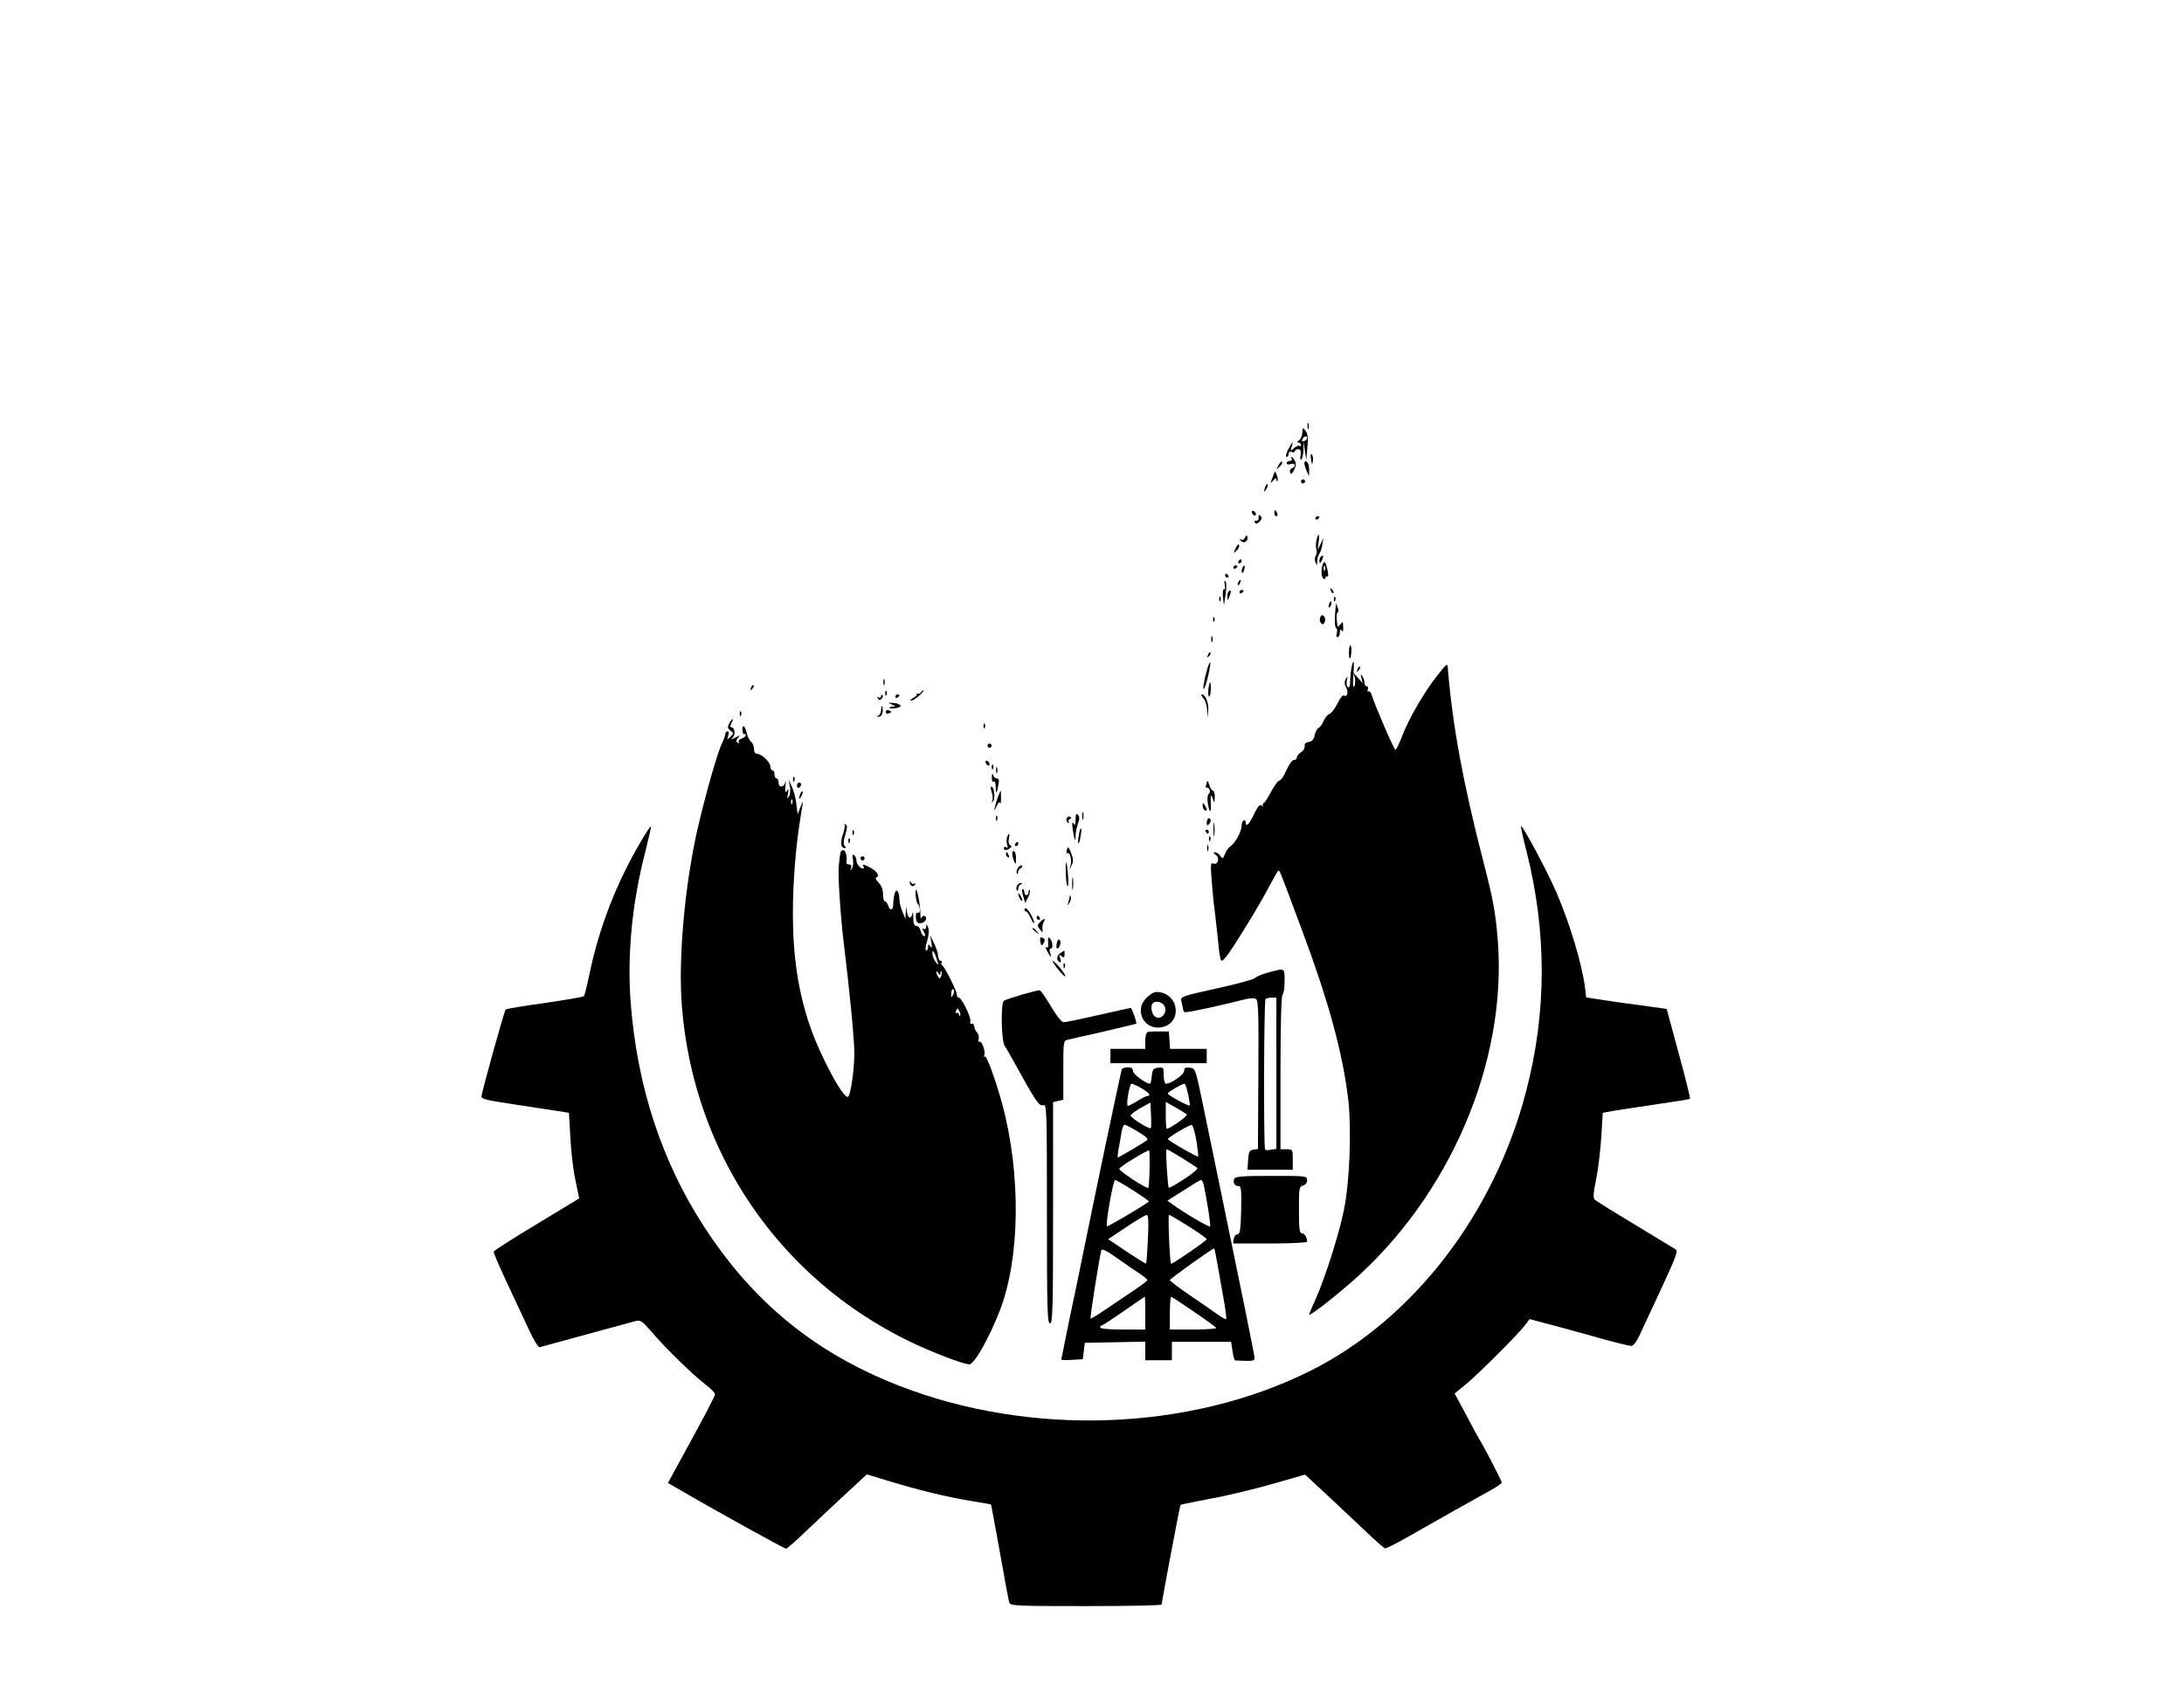 <?xml version="1.0" encoding="UTF-8" standalone="no"?> <svg xmlns="http://www.w3.org/2000/svg" version="1.0" width="1066pt" height="826pt" viewBox="0 0 1066 826" preserveAspectRatio="xMidYMid meet"><g transform="translate(0,826) scale(0.1,-0.1)" fill="#000000" stroke="none"><path d="M6382 6180 c0 -14 2 -19 5 -12 2 6 2 18 0 25 -3 6 -5 1 -5 -13z"></path><path d="M6359 6170 c0 -3 -2 -16 -3 -28 -2 -13 -9 -28 -17 -33 -10 -6 -10 -9 -1 -9 6 0 12 -5 12 -12 0 -6 -3 -8 -7 -5 -3 4 -15 -1 -26 -10 -19 -17 -19 -17 -12 7 9 31 3 25 -19 -17 -9 -19 -12 -33 -6 -33 5 0 10 7 10 15 0 9 6 12 15 9 8 -4 15 -2 15 3 0 5 7 10 16 10 12 0 15 -8 12 -28 -3 -15 -1 -26 4 -23 4 3 9 24 10 47 l1 42 6 -45 7 -45 5 60 c5 43 2 66 -7 80 -8 11 -14 17 -15 15z m21 -49 c0 -5 -7 -11 -14 -14 -10 -4 -13 -1 -9 9 6 15 23 19 23 5z"></path><path d="M6399 6018 c4 -28 6 -29 9 -9 2 13 0 27 -5 32 -6 6 -7 -3 -4 -23z"></path><path d="M6305 6020 c3 -5 -1 -10 -9 -10 -9 0 -16 -5 -16 -11 0 -6 9 -8 20 -4 23 7 28 -13 6 -21 -8 -3 -12 -12 -9 -20 4 -11 9 -8 19 11 10 19 11 32 4 46 -6 10 -13 19 -16 19 -3 0 -2 -4 1 -10z"></path><path d="M6240 5988 c-12 -22 -12 -22 6 -6 10 10 15 20 12 24 -4 3 -12 -5 -18 -18z"></path><path d="M6367 6003 c-2 -5 2 -21 9 -38 l13 -30 1 32 c0 30 -14 52 -23 36z"></path><path d="M6217 5944 c-4 -10 -10 -26 -13 -34 -3 -8 2 -7 10 4 11 13 16 15 16 6 0 -7 2 -11 5 -8 3 3 2 16 -3 28 -8 22 -9 22 -15 4z"></path><path d="M6350 5910 c0 -5 5 -10 10 -10 6 0 10 5 10 10 0 6 -4 10 -10 10 -5 0 -10 -4 -10 -10z"></path><path d="M6176 5885 c-9 -26 -7 -32 5 -12 6 10 9 21 6 23 -2 3 -7 -2 -11 -11z"></path><path d="M6110 5761 c0 -5 5 -13 10 -16 6 -3 10 -2 10 4 0 5 -4 13 -10 16 -5 3 -10 2 -10 -4z"></path><path d="M6220 5755 c0 -8 4 -15 10 -15 5 0 7 7 4 15 -4 8 -8 15 -10 15 -2 0 -4 -7 -4 -15z"></path><path d="M6143 5734 c1 -11 -4 -18 -11 -16 -8 1 -11 -2 -7 -9 5 -8 12 -6 23 5 12 12 13 19 5 27 -8 8 -11 6 -10 -7z"></path><path d="M6420 5729 c0 -5 5 -7 10 -4 6 3 10 8 10 11 0 2 -4 4 -10 4 -5 0 -10 -5 -10 -11z"></path><path d="M6077 5636 c-4 -10 -12 -14 -19 -10 -10 6 -11 4 0 -7 14 -15 37 1 30 22 -3 9 -6 7 -11 -5z"></path><path d="M6426 5624 c-4 -14 -4 -35 -1 -45 4 -11 2 -25 -3 -32 -5 -7 -6 -21 -1 -32 7 -18 8 -17 8 6 1 14 5 29 10 35 5 5 12 25 15 44 l6 35 -14 -30 -15 -30 5 38 c7 42 -1 50 -10 11z"></path><path d="M6031 5584 c-12 -27 -11 -28 4 -12 10 9 16 21 13 28 -2 7 -10 -1 -17 -16z"></path><path d="M6447 5543 c-4 -3 -7 -13 -7 -22 1 -13 3 -13 11 2 11 19 8 33 -4 20z"></path><path d="M6045 5520 c-3 -5 -1 -10 4 -10 6 0 11 5 11 10 0 6 -2 10 -4 10 -3 0 -8 -4 -11 -10z"></path><path d="M6456 5505 c-9 -25 -7 -63 4 -70 6 -3 10 -1 10 5 0 6 4 9 9 6 5 -4 5 9 1 30 -10 43 -16 50 -24 29z m11 -27 c-3 -8 -6 -5 -6 6 -1 11 2 17 5 13 3 -3 4 -12 1 -19z"></path><path d="M6020 5489 c0 -5 5 -7 10 -4 6 3 10 8 10 11 0 2 -4 4 -10 4 -5 0 -10 -5 -10 -11z"></path><path d="M6063 5485 c-3 -9 -3 -18 -1 -21 3 -3 8 4 11 16 6 23 -1 27 -10 5z"></path><path d="M5980 5450 c0 -5 5 -10 11 -10 5 0 7 5 4 10 -3 6 -8 10 -11 10 -2 0 -4 -4 -4 -10z"></path><path d="M5978 5404 c3 -15 1 -24 -4 -21 -5 3 -7 -13 -5 -36 l5 -42 8 54 c5 31 5 58 -1 64 -5 5 -6 -3 -3 -19z"></path><path d="M6045 5419 c-4 -6 -5 -12 -2 -15 2 -3 7 2 10 11 7 17 1 20 -8 4z"></path><path d="M6496 5377 c3 -10 9 -15 12 -12 3 3 0 11 -7 18 -10 9 -11 8 -5 -6z"></path><path d="M5997 5373 c-4 -3 -7 -16 -6 -27 0 -19 1 -19 10 3 10 24 8 36 -4 24z"></path><path d="M6050 5369 c0 -5 5 -7 10 -4 6 3 10 8 10 11 0 2 -4 4 -10 4 -5 0 -10 -5 -10 -11z"></path><path d="M5951 5334 c0 -11 3 -14 6 -6 3 7 2 16 -1 19 -3 4 -6 -2 -5 -13z"></path><path d="M6511 5334 c0 -11 3 -14 6 -6 3 7 2 16 -1 19 -3 4 -6 -2 -5 -13z"></path><path d="M6487 5311 c-4 -17 -3 -21 5 -13 5 5 8 16 6 23 -3 8 -7 3 -11 -10z"></path><path d="M6519 5295 c-6 -60 -5 -96 3 -101 5 -3 6 -14 3 -25 -4 -11 -2 -19 4 -19 6 0 11 10 11 23 0 16 3 18 9 9 5 -9 8 -3 7 17 -1 28 -2 29 -13 14 -7 -9 -13 -15 -14 -12 -7 43 -7 64 0 69 5 3 5 14 0 25 l-8 20 -2 -20z"></path><path d="M6444 5246 c-4 -10 -2 -22 4 -28 8 -8 13 -7 18 6 4 10 2 22 -4 28 -8 8 -13 7 -18 -6z"></path><path d="M5921 5234 c0 -11 3 -14 6 -6 3 7 2 16 -1 19 -3 4 -6 -2 -5 -13z"></path><path d="M5912 5140 c0 -14 2 -19 5 -12 2 6 2 18 0 25 -3 6 -5 1 -5 -13z"></path><path d="M6584 5075 c0 -19 2 -32 5 -29 8 8 10 64 2 64 -4 0 -7 -16 -7 -35z"></path><path d="M5896 5063 c-6 -14 -5 -15 5 -6 7 7 10 15 7 18 -3 3 -9 -2 -12 -12z"></path><path d="M5892 4993 c-17 -60 -24 -110 -14 -93 11 17 34 121 29 127 -2 2 -9 -14 -15 -34z"></path><path d="M6596 4999 c-3 -17 -6 -47 -6 -66 0 -22 -4 -32 -11 -27 -6 3 -8 18 -5 33 5 22 5 23 -5 7 -8 -14 -8 -24 1 -41 13 -24 6 -50 -11 -40 -5 3 -19 -14 -31 -39 -12 -25 -30 -48 -39 -51 -9 -3 -22 -19 -29 -35 -6 -16 -18 -31 -24 -33 -7 -3 -16 -19 -19 -35 -4 -22 -13 -31 -29 -34 -15 -2 -22 -9 -20 -20 1 -10 -6 -23 -18 -30 -11 -7 -20 -18 -20 -25 0 -7 -7 -13 -15 -13 -8 0 -24 -22 -36 -50 -12 -27 -27 -50 -34 -50 -7 0 -25 -25 -41 -55 -16 -30 -32 -55 -36 -55 -4 0 -6 -6 -4 -12 1 -7 1 -10 -1 -5 -10 16 -22 5 -42 -37 -22 -48 -41 -67 -41 -41 0 9 -4 13 -10 10 -5 -3 -10 -15 -10 -26 0 -27 -29 -81 -52 -98 -11 -7 -24 -25 -29 -40 -10 -24 -12 -25 -23 -8 -7 9 -19 17 -27 17 -8 0 -7 -4 5 -13 21 -15 11 -51 -12 -42 -13 5 -14 -7 -8 -82 4 -49 9 -101 11 -118 6 -43 12 -99 21 -185 3 -41 10 -81 14 -88 4 -9 24 13 58 65 72 111 143 230 183 307 19 36 36 66 39 66 7 0 8 -4 110 -277 135 -360 204 -614 231 -843 16 -145 7 -395 -21 -534 -23 -117 -92 -334 -140 -441 -17 -37 -30 -69 -30 -72 0 -10 113 77 208 160 478 419 757 1070 713 1661 -11 140 -22 202 -71 391 -98 380 -150 660 -173 940 -2 30 -3 29 -52 -33 -64 -81 -137 -207 -171 -294 -14 -37 -29 -68 -33 -68 -7 0 -101 218 -116 268 -3 12 -11 20 -16 17 -5 -3 -6 1 -3 9 3 9 1 16 -5 16 -6 0 -11 8 -11 18 0 9 -5 24 -11 32 -8 12 -9 9 -4 -10 l6 -25 -22 25 -22 25 6 -25 c3 -14 2 -32 -3 -40 -6 -10 -8 8 -4 53 5 71 1 88 -10 36z"></path><path d="M6626 4993 c-6 -14 -5 -15 5 -6 7 7 10 15 7 18 -3 3 -9 -2 -12 -12z"></path><path d="M4312 4930 c0 -14 2 -19 5 -12 2 6 2 18 0 25 -3 6 -5 1 -5 -13z"></path><path d="M5898 4895 c-2 -19 0 -35 4 -35 4 0 8 16 8 35 0 19 -2 35 -4 35 -2 0 -6 -16 -8 -35z"></path><path d="M3666 4903 c-6 -14 -5 -15 5 -6 7 7 10 15 7 18 -3 3 -9 -2 -12 -12z"></path><path d="M4321 4874 c0 -11 3 -14 6 -6 3 7 2 16 -1 19 -3 4 -6 -2 -5 -13z"></path><path d="M4495 4880 c-3 -5 -11 -8 -18 -6 -7 1 -8 1 -3 -2 5 -3 -2 -11 -15 -18 -13 -7 -19 -13 -12 -14 7 0 25 11 40 25 15 13 25 25 21 25 -4 0 -9 -4 -13 -10z"></path><path d="M4300 4861 c0 -7 -5 -9 -12 -5 -7 5 -8 3 -3 -5 5 -9 10 -10 18 -2 6 6 8 14 4 18 -4 3 -7 1 -7 -6z"></path><path d="M4370 4859 c0 -5 5 -7 10 -4 6 3 10 8 10 11 0 2 -4 4 -10 4 -5 0 -10 -5 -10 -11z"></path><path d="M5873 4852 c10 -10 18 -36 19 -58 l1 -39 4 34 c5 35 -13 81 -30 81 -6 0 -3 -8 6 -18z"></path><path d="M4355 4820 c19 -8 19 -9 1 -9 -11 -1 -17 -4 -13 -7 3 -4 18 -3 34 0 21 6 24 9 12 17 -7 5 -23 8 -34 8 l-20 0 20 -9z"></path><path d="M4301 4798 c0 -14 -7 -29 -13 -31 -10 -4 -10 -6 0 -6 16 -1 25 22 19 46 -3 12 -5 9 -6 -9z"></path><path d="M4323 4785 c0 -7 6 -11 14 -8 7 3 13 6 13 8 0 2 -6 5 -13 8 -8 3 -14 -1 -14 -8z"></path><path d="M3611 4774 c0 -11 3 -14 6 -6 3 7 2 16 -1 19 -3 4 -6 -2 -5 -13z"></path><path d="M3559 4728 c-9 -18 -8 -24 6 -34 17 -12 17 -14 0 -31 -17 -16 -17 -16 -11 5 5 13 3 22 -3 22 -6 0 -11 -6 -11 -13 0 -8 -7 -27 -15 -43 -23 -46 -82 -255 -120 -419 -64 -283 -96 -643 -76 -876 59 -708 473 -1316 1106 -1625 113 -55 267 -114 297 -114 23 0 98 132 149 265 98 255 103 663 11 1005 -34 124 -77 241 -86 233 -5 -4 -6 -2 -2 5 9 15 -12 74 -24 67 -5 -3 -6 3 -3 13 2 11 -1 25 -9 33 -7 8 -13 21 -13 29 0 8 -5 14 -12 13 -7 -2 -10 3 -7 11 6 17 -42 116 -56 116 -6 0 -10 7 -10 15 0 18 -60 139 -72 143 -4 2 -6 8 -2 13 3 5 0 9 -5 9 -6 0 -11 10 -12 23 0 12 -9 40 -20 62 l-19 40 6 -35 c4 -26 3 -31 -5 -20 -9 13 -11 13 -11 -2 0 -10 -4 -18 -10 -18 -5 0 -3 20 5 46 9 29 10 54 5 67 -7 18 -9 19 -9 4 -1 -11 -6 -15 -12 -11 -8 4 -8 0 0 -15 8 -13 8 -21 2 -21 -6 0 -13 11 -17 25 -3 14 -12 25 -20 25 -13 0 -16 8 -17 55 0 16 -1 17 -4 3 -7 -27 -21 -21 -26 10 l-4 27 -2 -30 -2 -30 -14 34 c-8 18 -15 45 -15 60 0 39 -16 59 -23 29 -4 -12 -7 -35 -7 -50 0 -32 -16 -37 -25 -8 -3 11 -11 20 -16 20 -5 0 -9 16 -9 35 0 23 -8 43 -22 57 -13 13 -17 23 -10 26 18 6 2 30 -31 47 -35 18 -40 18 -32 5 3 -5 2 -10 -2 -10 -15 0 -33 23 -33 41 0 10 -5 21 -12 25 -8 5 -9 -1 -5 -22 3 -17 1 -36 -5 -44 -8 -12 -9 -12 -4 3 3 11 0 17 -9 17 -8 0 -14 3 -14 8 5 28 -3 62 -14 62 -15 0 -15 -1 -23 -76 -5 -48 8 -243 25 -384 26 -209 51 -464 51 -529 0 -79 -17 -200 -30 -214 -19 -21 -137 198 -188 348 -56 166 -82 337 -82 545 0 152 14 328 35 455 3 22 8 54 11 70 4 29 3 29 -9 -5 l-14 -35 -6 50 c-3 28 -13 66 -22 85 l-16 35 6 -32 c4 -18 2 -40 -4 -50 -9 -15 -10 -12 -5 12 4 23 3 27 -5 15 -9 -12 -10 -6 -7 25 2 22 1 30 -1 18 -5 -28 -33 -30 -33 -3 0 11 -4 20 -10 20 -5 0 -10 9 -10 20 0 11 -4 20 -10 20 -5 0 -10 8 -10 18 0 21 -42 62 -64 62 -10 0 -16 9 -16 24 0 13 -6 29 -14 35 -8 7 -18 26 -21 42 -8 36 -23 47 -21 15 0 -13 4 -22 9 -19 4 2 7 0 7 -6 0 -5 -9 -13 -20 -16 -11 -4 -17 -11 -14 -17 4 -7 2 -8 -5 -4 -9 6 -9 11 1 24 12 14 10 14 -12 2 -22 -12 -24 -12 -12 2 13 16 7 48 -9 48 -6 0 -5 9 1 20 6 11 8 20 6 20 -3 0 -11 -10 -17 -22z m308 -390 c-3 -8 -6 -5 -6 6 -1 11 2 17 5 13 3 -3 4 -12 1 -19z m708 -768 c7 -24 7 -24 -9 -5 -8 11 -15 29 -15 40 0 16 1 17 8 5 5 -8 12 -26 16 -40z m15 -61 c0 8 2 12 5 9 3 -3 2 -13 -1 -22 -5 -14 -9 -15 -15 -4 -5 7 -9 18 -9 23 0 6 5 3 10 -5 8 -12 10 -12 10 -1z m62 -105 c-9 -16 -10 -14 -9 8 1 15 6 23 11 18 4 -4 4 -16 -2 -26z m34 -101 c-3 -4 -6 -1 -6 6 0 7 -4 9 -10 6 -6 -4 -7 1 -3 11 6 15 7 15 15 -1 6 -9 7 -19 4 -22z"></path><path d="M4801 4714 c0 -11 3 -14 6 -6 3 7 2 16 -1 19 -3 4 -6 -2 -5 -13z"></path><path d="M4820 4620 c0 -5 5 -10 10 -10 6 0 10 5 10 10 0 6 -4 10 -10 10 -5 0 -10 -4 -10 -10z"></path><path d="M4810 4541 c0 -5 5 -13 10 -16 6 -3 10 -2 10 4 0 5 -4 13 -10 16 -5 3 -10 2 -10 -4z"></path><path d="M4841 4514 c0 -11 3 -14 6 -6 3 7 2 16 -1 19 -3 4 -6 -2 -5 -13z"></path><path d="M4862 4500 c0 -14 2 -19 5 -12 2 6 2 18 0 25 -3 6 -5 1 -5 -13z"></path><path d="M4841 4467 c-1 -17 3 -26 9 -22 6 4 10 -7 10 -26 0 -39 5 -36 13 9 5 24 3 32 -8 32 -7 0 -16 8 -18 18 -3 10 -5 6 -6 -11z"></path><path d="M3871 4454 c0 -11 3 -14 6 -6 3 7 2 16 -1 19 -3 4 -6 -2 -5 -13z"></path><path d="M5888 4432 c-4 -12 -3 -20 2 -17 4 3 10 -2 14 -10 3 -8 1 -17 -5 -21 -5 -3 -7 -22 -4 -42 7 -48 17 -56 15 -12 -3 49 1 59 10 30 8 -24 8 -23 9 8 1 17 -3 32 -8 32 -5 0 -13 12 -18 27 -9 27 -10 27 -15 5z"></path><path d="M3890 4424 c0 -8 5 -12 10 -9 6 3 10 10 10 16 0 5 -4 9 -10 9 -5 0 -10 -7 -10 -16z"></path><path d="M4840 4395 c5 -14 7 -33 4 -42 -5 -15 -4 -15 4 -3 11 17 4 70 -9 70 -5 0 -4 -11 1 -25z"></path><path d="M3906 4385 c-9 -26 -7 -32 5 -12 6 10 9 21 6 23 -2 3 -7 -2 -11 -11z"></path><path d="M4872 4373 c-6 -16 -13 -39 -16 -53 -5 -22 -4 -21 8 4 8 17 15 24 18 16 2 -7 4 3 4 24 0 20 -1 36 -2 36 -1 0 -6 -12 -12 -27z"></path><path d="M5870 4328 c0 -9 5 -20 10 -23 13 -8 13 5 0 25 -8 13 -10 13 -10 -2z"></path><path d="M5282 4275 c0 -16 2 -22 5 -12 2 9 2 23 0 30 -3 6 -5 -1 -5 -18z"></path><path d="M5250 4260 c0 -27 -3 -31 -10 -20 -7 10 -8 1 -4 -30 8 -52 14 -65 14 -28 0 14 5 40 11 57 9 24 9 35 0 44 -8 8 -11 2 -11 -23z"></path><path d="M4861 4264 c0 -11 3 -14 6 -6 3 7 2 16 -1 19 -3 4 -6 -2 -5 -13z"></path><path d="M5206 4265 c-3 -8 0 -17 6 -21 6 -4 8 -3 4 4 -3 5 -1 12 6 14 8 3 9 6 1 11 -6 4 -13 0 -17 -8z"></path><path d="M5897 4264 c-4 -4 -7 -14 -7 -23 0 -11 3 -12 11 -4 6 6 10 16 7 23 -2 6 -7 8 -11 4z"></path><path d="M5923 4210 c0 -30 2 -43 4 -27 2 15 2 39 0 55 -2 15 -4 2 -4 -28z"></path><path d="M4122 4236 c3 -4 0 -25 -7 -47 -15 -41 -11 -69 8 -69 8 0 8 3 0 11 -7 7 -7 23 3 55 10 33 10 45 1 50 -7 4 -9 4 -5 0z"></path><path d="M3128 4152 c-121 -204 -207 -428 -254 -662 -10 -47 -20 -88 -24 -92 -3 -5 -89 -19 -190 -34 -102 -14 -188 -28 -192 -32 -7 -8 -118 -406 -118 -426 0 -8 28 -17 78 -24 42 -7 138 -22 213 -33 l136 -21 7 -122 c3 -66 14 -160 25 -208 l18 -88 -208 -126 c-115 -69 -209 -129 -209 -134 0 -10 24 -66 87 -200 27 -58 67 -142 88 -188 22 -47 43 -81 50 -78 10 3 358 98 462 126 30 8 34 5 85 -53 67 -79 199 -207 261 -255 26 -20 47 -41 47 -48 0 -10 -61 -125 -196 -371 l-34 -62 68 -39 c173 -101 501 -282 509 -282 4 0 53 43 108 96 55 52 142 134 193 181 l93 86 102 -31 c147 -45 287 -79 402 -98 55 -9 101 -17 102 -18 1 0 20 -104 43 -231 22 -126 43 -238 46 -247 5 -17 32 -18 375 -18 203 0 369 3 369 8 1 16 89 484 92 486 2 2 67 15 145 30 79 14 215 47 303 72 l160 46 143 -133 c78 -73 164 -154 190 -179 27 -25 52 -46 57 -48 4 -2 55 23 112 56 117 67 327 185 405 228 29 16 53 33 53 37 0 8 -94 190 -110 212 -4 6 -32 58 -63 117 l-57 106 53 43 c61 50 251 240 288 287 l25 33 150 -40 c82 -22 190 -52 239 -66 50 -13 98 -25 107 -25 11 0 28 22 48 68 17 37 66 141 107 230 62 134 74 165 62 173 -8 5 -97 59 -199 121 -102 61 -190 116 -196 122 -9 8 -7 33 7 101 10 50 21 143 25 207 l7 116 61 11 c34 5 129 20 211 32 83 12 152 23 154 25 2 2 -22 102 -55 221 l-59 218 -130 18 c-71 9 -160 22 -196 28 l-67 10 -6 51 c-15 114 -72 304 -137 457 -44 103 -168 335 -175 328 -2 -2 10 -57 27 -123 99 -393 99 -782 -1 -1167 -155 -602 -554 -1119 -1055 -1369 -591 -295 -1368 -322 -2010 -71 -408 160 -710 407 -949 776 -207 319 -327 686 -358 1097 -17 232 7 484 73 737 16 64 28 117 26 119 -2 2 -24 -31 -49 -74z"></path><path d="M5266 4184 c-4 -20 -5 -38 -3 -40 3 -3 8 11 11 32 4 20 5 38 3 40 -3 3 -8 -11 -11 -32z"></path><path d="M4161 4194 c0 -11 3 -14 6 -6 3 7 2 16 -1 19 -3 4 -6 -2 -5 -13z"></path><path d="M5885 4200 c3 -5 8 -10 11 -10 2 0 4 5 4 10 0 6 -5 10 -11 10 -5 0 -7 -4 -4 -10z"></path><path d="M4915 4171 c-3 -10 -2 -26 1 -36 5 -13 4 -16 -4 -11 -7 4 -12 2 -12 -3 0 -13 10 -14 29 -2 10 6 10 10 1 16 -7 4 -9 17 -6 31 7 28 0 33 -9 5z"></path><path d="M5901 4164 c0 -11 3 -14 6 -6 3 7 2 16 -1 19 -3 4 -6 -2 -5 -13z"></path><path d="M4141 4154 c0 -11 3 -14 6 -6 3 7 2 16 -1 19 -3 4 -6 -2 -5 -13z"></path><path d="M4955 4140 c-3 -5 -1 -10 4 -10 6 0 11 5 11 10 0 6 -2 10 -4 10 -3 0 -8 -4 -11 -10z"></path><path d="M5892 4120 c0 -14 2 -19 5 -12 2 6 2 18 0 25 -3 6 -5 1 -5 -13z"></path><path d="M5207 4111 c-3 -11 -1 -19 3 -16 12 8 22 -31 16 -57 l-6 -23 11 22 c9 17 8 30 -3 59 -13 32 -16 34 -21 15z"></path><path d="M4941 4093 c0 -10 4 -27 9 -38 7 -17 9 -15 9 12 1 17 -3 35 -9 38 -5 3 -10 -2 -9 -12z"></path><path d="M4910 4091 c0 -6 4 -13 10 -16 6 -3 7 1 4 9 -7 18 -14 21 -14 7z"></path><path d="M4200 4070 c0 -5 5 -10 10 -10 6 0 10 5 10 10 0 6 -4 10 -10 10 -5 0 -10 -4 -10 -10z"></path><path d="M5202 3996 c1 -32 5 -59 9 -62 8 -4 0 108 -7 115 -2 3 -3 -21 -2 -53z"></path><path d="M4970 4026 c-6 -9 -10 -21 -7 -28 4 -9 6 -7 6 4 1 9 7 18 14 21 6 2 9 7 6 11 -3 4 -12 0 -19 -8z"></path><path d="M5233 3945 c0 -27 2 -38 4 -22 2 15 2 37 0 50 -2 12 -4 0 -4 -28z"></path><path d="M4441 3953 c-1 -17 16 -25 25 -12 4 7 3 9 -4 5 -5 -3 -13 0 -15 6 -4 9 -6 10 -6 1z"></path><path d="M4963 3935 c-3 -9 -3 -19 1 -22 3 -4 6 1 6 10 0 8 6 18 13 20 9 4 9 6 -1 6 -7 1 -15 -6 -19 -14z"></path><path d="M4470 3915 c-4 -20 2 -60 11 -69 12 -13 12 -49 -1 -41 -6 3 -10 -5 -10 -19 0 -14 4 -27 9 -30 14 -9 41 4 41 20 0 17 -17 18 -23 2 -2 -7 -5 5 -5 27 0 40 -18 129 -22 110z"></path><path d="M4994 3886 l10 -34 13 26 c8 14 12 30 9 36 -2 6 -5 3 -5 -6 -1 -22 -21 -24 -21 -3 0 8 -4 15 -9 15 -4 0 -3 -15 3 -34z"></path><path d="M4970 3895 c0 -5 5 -17 10 -25 5 -8 10 -10 10 -5 0 6 -5 17 -10 25 -5 8 -10 11 -10 5z"></path><path d="M5221 3883 c-1 -6 -4 -20 -7 -30 -5 -17 -5 -17 6 0 6 10 9 23 6 30 -3 9 -5 9 -5 0z"></path><path d="M5000 3821 c0 -6 4 -11 9 -11 5 0 14 -14 21 -30 7 -17 15 -29 17 -26 6 6 -24 63 -37 71 -5 3 -10 1 -10 -4z"></path><path d="M5060 3780 c0 -5 5 -10 11 -10 5 0 7 5 4 10 -3 6 -8 10 -11 10 -2 0 -4 -4 -4 -10z"></path><path d="M5078 3760 c-16 -15 -16 -18 -3 -36 15 -19 16 -19 13 1 -1 11 1 26 6 33 12 20 3 22 -16 2z"></path><path d="M5040 3726 c0 -2 8 -10 18 -17 15 -13 16 -12 3 4 -13 16 -21 21 -21 13z"></path><path d="M5078 3663 c3 -18 7 -21 13 -11 12 18 11 25 -4 31 -10 4 -13 -2 -9 -20z"></path><path d="M5116 3660 c2 -20 0 -29 -7 -24 -7 4 -6 -2 1 -17 18 -34 24 -38 16 -11 -5 13 -3 22 3 22 13 0 9 36 -6 51 -7 7 -9 1 -7 -21z"></path><path d="M5158 3656 c-3 -14 -2 -26 2 -26 13 0 21 33 12 42 -6 6 -11 -1 -14 -16z"></path><path d="M5178 3609 c-20 -11 -24 -34 -7 -45 8 -4 9 1 4 17 -7 20 -6 22 6 12 12 -10 15 -8 15 8 0 10 0 19 -1 19 0 0 -8 -5 -17 -11z"></path><path d="M5139 3565 c16 -30 61 -81 61 -69 0 6 -16 28 -35 50 -20 21 -31 30 -26 19z"></path><path d="M5191 3544 c0 -11 3 -14 6 -6 3 7 2 16 -1 19 -3 4 -6 -2 -5 -13z"></path><path d="M6191 3513 c-30 -8 -60 -20 -65 -27 -6 -7 -91 -30 -188 -51 -167 -37 -177 -40 -172 -60 3 -12 6 -29 8 -38 1 -10 5 -18 9 -18 16 -2 173 32 294 63 30 7 47 7 55 0 10 -8 12 -91 10 -370 l-2 -361 -23 -3 c-19 -3 -22 -10 -25 -50 l-3 -48 110 0 111 0 0 50 c0 49 -1 50 -30 50 l-30 0 0 374 c0 239 4 377 10 381 6 3 10 33 10 66 0 66 3 64 -79 42z m39 -492 l0 -369 -25 -4 c-13 -3 -27 -3 -30 0 -8 8 -6 728 2 735 3 4 17 7 30 7 l23 0 0 -369z"></path><path d="M4988 3405 c-43 -13 -82 -26 -88 -30 -16 -10 -13 -196 4 -220 7 -11 28 -47 46 -80 103 -188 122 -216 141 -210 18 6 19 -8 19 -529 0 -470 2 -536 15 -536 13 0 15 67 15 540 l0 540 25 6 25 6 0 144 c0 141 0 144 23 149 12 3 92 21 176 40 85 20 156 37 157 38 4 4 -21 77 -27 77 -3 0 -74 -16 -158 -35 -83 -19 -160 -35 -169 -35 -10 0 -34 30 -62 77 -25 42 -49 77 -55 79 -5 1 -45 -9 -87 -21z"></path><path d="M5600 3393 c-73 -66 -10 -174 83 -144 84 28 70 150 -19 167 -25 5 -38 0 -64 -23z m80 -38 c26 -31 -13 -82 -44 -56 -16 14 -22 52 -9 64 11 12 40 8 53 -8z"></path><path d="M5601 3222 c-6 -2 -11 -21 -11 -43 l0 -39 -85 0 -85 0 0 -35 0 -35 235 0 235 0 0 35 0 35 -89 0 -90 0 -3 43 -3 42 -46 0 c-26 1 -51 -1 -58 -3z"></path><path d="M5476 3042 c-4 -7 -128 -597 -200 -952 -8 -41 -33 -162 -56 -269 -22 -107 -40 -196 -40 -198 0 -2 24 -3 53 -1 l52 3 5 40 5 40 148 3 147 3 0 -46 0 -45 65 0 65 0 0 45 0 45 144 0 145 0 7 -45 c3 -25 9 -45 13 -46 3 0 26 -1 51 -2 40 -1 45 2 43 20 -3 22 -59 300 -162 798 -33 160 -75 362 -93 450 -33 158 -34 160 -61 163 -21 3 -27 -1 -27 -15 0 -18 -63 -63 -89 -63 -6 0 -11 17 -11 41 0 38 -1 40 -27 37 -24 -3 -28 -8 -31 -40 -2 -21 -6 -38 -9 -38 -20 0 -83 47 -83 62 0 12 -7 18 -24 18 -14 0 -27 -4 -30 -8z m95 -94 c37 -21 50 -38 29 -38 -6 0 -29 -12 -51 -26 -23 -14 -43 -24 -45 -22 -8 8 9 108 19 108 5 0 27 -10 48 -22z m228 -29 c6 -29 10 -53 8 -55 -5 -6 -107 50 -107 58 0 7 68 47 82 48 3 0 11 -23 17 -51z m-182 -166 c-7 -7 -100 51 -98 62 1 6 23 22 49 37 l47 26 3 -60 c2 -33 1 -62 -1 -65z m176 67 c7 -6 -83 -70 -98 -70 -3 0 -5 29 -5 65 l0 66 48 -27 c26 -15 51 -30 55 -34z m-239 -84 c41 -25 53 -36 43 -43 -14 -11 -136 -83 -141 -83 -2 0 0 21 5 48 5 26 11 62 14 80 3 17 10 32 14 32 5 0 34 -15 65 -34z m285 -42 c7 -42 11 -77 9 -79 -4 -5 -148 78 -148 85 0 7 102 68 116 69 5 1 16 -33 23 -75z m-228 -141 c-1 -48 -4 -89 -6 -91 -7 -8 -145 83 -142 93 4 11 140 94 146 89 2 -2 3 -43 2 -91z m157 55 c37 -23 71 -45 76 -49 5 -4 -24 -29 -63 -54 -40 -26 -74 -45 -76 -43 -6 7 -17 188 -11 188 4 0 37 -19 74 -42z m-237 -159 c44 -28 79 -53 77 -54 -26 -21 -202 -125 -205 -121 -8 8 30 226 40 226 4 0 44 -23 88 -51z m344 29 c16 -75 36 -201 31 -205 -5 -5 -137 73 -184 109 l-24 17 79 50 c43 28 81 51 85 51 4 0 10 -10 13 -22z m-272 -265 c-3 -65 -7 -119 -9 -121 -1 -2 -43 24 -94 58 l-91 61 88 59 c48 32 93 59 100 59 8 1 10 -30 6 -116z m198 61 c49 -31 89 -59 89 -63 -1 -8 -170 -124 -174 -120 -7 8 -16 239 -10 239 3 0 46 -25 95 -56z m-238 -231 c20 -14 37 -28 37 -32 0 -3 -28 -25 -63 -48 -34 -23 -95 -64 -136 -92 -41 -28 -76 -49 -78 -47 -4 3 44 305 53 334 2 8 29 -5 76 -39 40 -28 90 -63 111 -76z m381 37 c8 -47 22 -123 30 -170 8 -46 13 -86 11 -89 -3 -2 -22 8 -42 23 -21 15 -82 57 -135 93 -54 37 -98 70 -98 74 0 7 213 159 217 155 1 -1 9 -40 17 -86z m-354 -230 l0 -80 -110 0 c-67 0 -110 4 -110 10 0 6 3 10 8 10 4 0 52 32 107 70 55 38 101 70 103 70 1 0 2 -36 2 -80z m236 8 c58 -39 107 -75 110 -80 3 -4 -47 -8 -110 -8 l-116 0 0 80 c0 44 3 80 6 80 3 0 52 -32 110 -72z"></path><path d="M6024 2505 c-7 -18 3 -35 22 -35 12 0 14 -19 12 -117 -2 -97 -6 -118 -18 -118 -8 0 -16 -10 -18 -22 l-3 -23 180 0 c103 0 181 4 181 9 0 21 -13 41 -26 41 -11 0 -14 23 -14 114 0 105 1 114 20 119 12 3 20 14 20 26 0 21 -4 21 -175 21 -144 0 -177 -3 -181 -15z"></path></g></svg> 